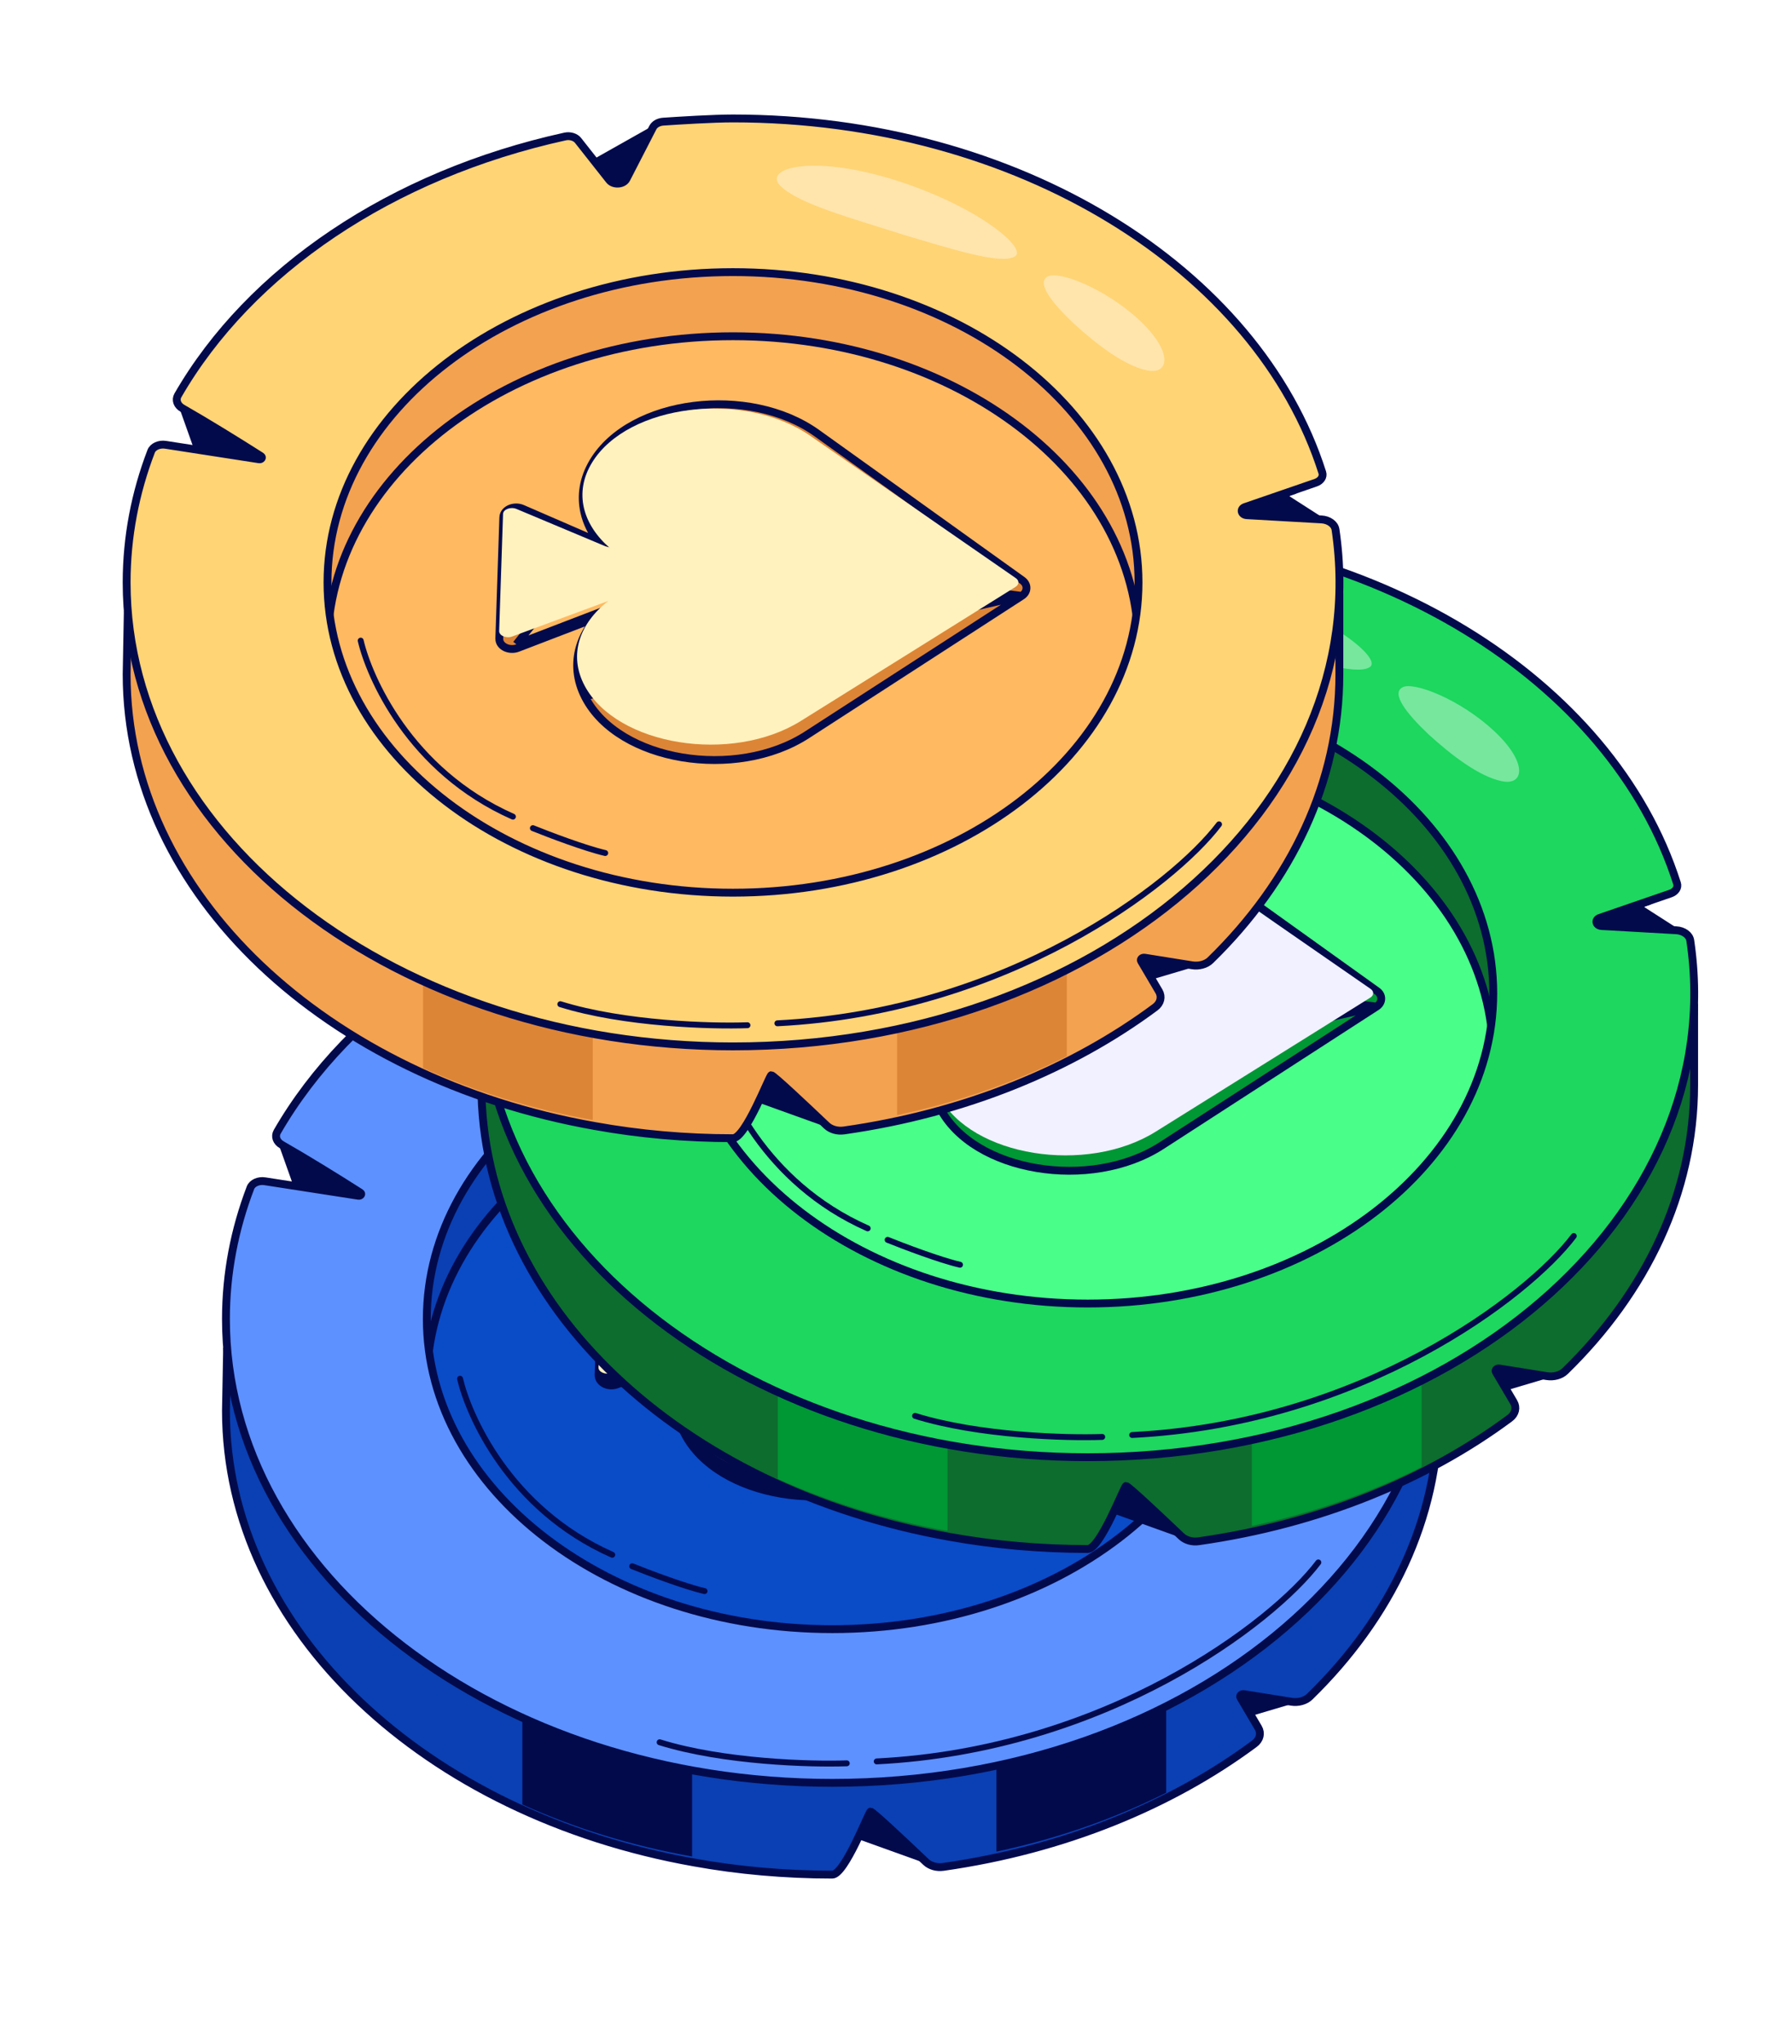<svg width="57" height="65" viewBox="0 0 57 65" fill="none" xmlns="http://www.w3.org/2000/svg">
<path d="M8.821 36.271L9.483 38.133L11.879 38.316L11.589 36.92L8.821 36.271Z" fill="#030A4C"/>
<path d="M24.042 27.357L21.608 28.73L22.743 30.895L24.198 28.563L24.042 27.357Z" fill="#030A4C"/>
<path d="M45.402 39.99L43.742 38.924C43.742 38.924 42.271 39.34 42.245 39.34C42.22 39.34 42.098 40.181 42.098 40.181L45.402 39.99Z" fill="#030A4C"/>
<path d="M41.329 54.117L39.406 54.687L38.914 53.753C38.914 53.753 39.975 53.366 40.026 53.371C40.078 53.376 41.329 54.117 41.329 54.117Z" fill="#030A4C"/>
<path d="M29.67 59.34L26.846 58.325L27.741 57.083L29.794 59.098L29.67 59.34Z" fill="#030A4C"/>
<path d="M26.473 59.616C24.966 59.616 23.493 59.485 22.085 59.231C13.569 57.724 7.187 51.868 7.187 44.863C7.187 44.835 7.224 42.859 7.224 42.859C7.224 42.865 7.224 42.868 7.228 42.875L7.297 43.294C7.572 41.3 8.37 39.424 9.577 37.746L11.685 38.072C11.685 38.072 10.965 37.605 10.093 37.076C13.498 32.893 19.564 30.109 26.473 30.109C34.429 30.109 41.256 33.791 44.207 39.048L42.124 39.766L44.649 39.91C45.128 40.94 45.464 42.02 45.631 43.138C45.648 43.035 45.779 42.231 45.762 42.333L45.762 44.863C45.762 48.295 44.232 51.452 41.659 53.958C41.521 54.092 41.294 54.153 41.077 54.118L39.569 53.877C39.487 53.864 39.421 53.927 39.456 53.985L40.023 54.946C40.124 55.118 40.077 55.323 39.9 55.454C37.269 57.407 33.853 58.825 30.001 59.371C29.795 59.4 29.584 59.339 29.453 59.214C28.75 58.545 27.759 57.612 27.692 57.612C27.635 57.612 26.878 59.616 26.473 59.616Z" fill="#0A40B3" stroke="#030A4C" stroke-width="0.25"/>
<path d="M31.694 58.884L31.694 52.19L37.093 52.19L37.093 57.012C35.452 57.835 33.634 58.474 31.694 58.884Z" fill="#030A4C"/>
<path d="M22.014 59.04C20.086 58.699 18.273 58.135 16.615 57.387L16.615 51.096L22.014 51.096L22.014 59.04Z" fill="#030A4C"/>
<path d="M13.576 43.98C13.576 38.538 19.362 34.113 26.474 34.113C33.586 34.113 39.372 38.538 39.372 43.98C39.372 49.419 33.586 53.845 26.474 53.845C19.362 53.845 13.576 49.419 13.576 43.98Z" fill="#0A4BC8" stroke="#030A4C" stroke-width="0.25"/>
<path d="M45.64 40.263C45.614 40.088 45.425 39.953 45.195 39.94C44.077 39.877 43.067 39.819 42.819 39.805C42.636 39.794 42.592 39.604 42.759 39.546C45.193 38.709 44.73 38.867 45.013 38.77C45.172 38.715 45.26 38.58 45.219 38.45C43.168 31.988 35.552 27.188 26.473 27.188C25.839 27.188 24.74 27.257 24.255 27.29C24.106 27.3 23.979 27.373 23.924 27.48L23.084 29.113C22.992 29.292 22.671 29.313 22.54 29.148L21.546 27.887C21.461 27.779 21.291 27.727 21.133 27.762C15.609 28.975 11.106 32.026 8.818 35.994C8.734 36.141 8.796 36.312 8.964 36.407C9.725 36.841 10.728 37.459 11.463 37.929C11.523 37.967 11.475 38.039 11.399 38.027C8.294 37.547 8.834 37.629 8.423 37.566C8.224 37.535 8.024 37.624 7.967 37.773C7.461 39.096 7.187 40.497 7.187 41.944C7.187 50.087 15.821 56.698 26.473 56.698C38.022 56.698 46.939 49.001 45.64 40.263ZM13.576 41.944C13.576 36.502 19.363 32.075 26.473 32.075C33.586 32.075 39.374 36.502 39.374 41.944C39.374 47.383 33.586 51.81 26.473 51.81C19.363 51.81 13.576 47.383 13.576 41.944Z" fill="#5D91FF" stroke="#030A4C" stroke-width="0.25"/>
<path d="M37.312 33.708C38.036 34.37 38.926 35.054 39.644 35.199C40.359 35.35 40.482 34.612 39.397 33.6C38.31 32.59 36.832 32.022 36.484 32.215C36.119 32.407 36.609 33.042 37.312 33.708Z" fill="white" fill-opacity="0.4"/>
<path d="M31.564 29.128C28.876 28.303 27.381 28.799 28.012 29.36C28.614 29.923 30.282 30.367 31.861 30.876C33.447 31.346 34.987 31.839 35.428 31.582C35.895 31.355 34.264 29.965 31.564 29.128Z" fill="white" fill-opacity="0.4"/>
<path d="M41.934 49.688C40.481 51.61 35.188 55.651 27.887 56.016" stroke="#030A4C" stroke-width="0.188" stroke-linecap="round"/>
<path d="M26.934 56.077C25.797 56.117 23.014 56.04 20.982 55.407" stroke="#030A4C" stroke-width="0.188" stroke-linecap="round"/>
<path d="M14.633 43.846C14.898 44.981 16.173 47.983 19.474 49.444" stroke="#030A4C" stroke-width="0.188" stroke-linecap="round"/>
<path d="M20.109 49.809C20.612 50.012 21.776 50.454 22.411 50.6" stroke="#030A4C" stroke-width="0.188" stroke-linecap="round"/>
<path d="M22.197 40.648L19.774 39.597C19.774 39.597 19.774 39.597 19.774 39.597C19.65 39.543 19.51 39.547 19.398 39.59C19.289 39.631 19.174 39.725 19.169 39.873L19.041 43.726C19.037 43.874 19.145 43.973 19.251 44.019C19.36 44.066 19.499 44.075 19.627 44.026M22.197 40.648L19.584 43.91M22.197 40.648C21.975 40.357 21.82 40.039 21.746 39.706C21.63 39.189 21.71 38.642 22.023 38.115C22.623 37.106 23.876 36.497 25.226 36.326C26.579 36.155 28.062 36.42 29.148 37.198L35.677 41.876C35.76 41.935 35.813 42.024 35.81 42.126C35.807 42.227 35.747 42.314 35.661 42.37M22.197 40.648L35.661 42.37M19.627 44.026L19.584 43.91M19.627 44.026L19.627 44.026L19.584 43.91M19.627 44.026L22.116 43.071M19.584 43.91L22.312 42.863C22.242 42.931 22.177 43 22.116 43.071M22.116 43.071C21.876 43.353 21.7 43.664 21.603 43.994C21.453 44.506 21.497 45.055 21.775 45.594C22.308 46.625 23.518 47.282 24.855 47.505C26.195 47.729 27.693 47.522 28.83 46.787L35.661 42.37M22.116 43.071L22.38 42.97C21.662 43.683 21.412 44.617 21.887 45.535L35.661 42.37" fill="#030A4C" stroke="#030A4C" stroke-width="0.25"/>
<g filter="url(#filter0_i_50_573)">
<path d="M29.062 37.284L35.596 41.807C35.709 41.885 35.705 42.011 35.587 42.084L28.761 46.347C26.554 47.725 22.902 47.134 21.884 45.234C21.355 44.246 21.723 43.239 22.637 42.53L19.58 43.662C19.389 43.732 19.157 43.635 19.162 43.487L19.286 39.766C19.291 39.617 19.529 39.529 19.714 39.607L22.693 40.856C21.827 40.113 21.526 39.093 22.12 38.127C23.263 36.269 26.949 35.822 29.062 37.284Z" fill="#FFF2BE"/>
</g>
<path d="M16.946 25.916L17.608 27.779L20.004 27.962L19.714 26.566L16.946 25.916Z" fill="#030A4C"/>
<path d="M32.167 17L29.733 18.373L30.867 20.538L32.324 18.206L32.167 17Z" fill="#030A4C"/>
<path d="M53.526 29.633L51.867 28.568C51.867 28.568 50.396 28.984 50.37 28.984C50.345 28.984 50.223 29.825 50.223 29.825L53.526 29.633Z" fill="#030A4C"/>
<path d="M49.453 43.76L47.531 44.331L47.038 43.397C47.038 43.397 48.1 43.01 48.151 43.015C48.202 43.02 49.453 43.76 49.453 43.76Z" fill="#030A4C"/>
<path d="M37.795 48.985L34.971 47.971L35.866 46.728L37.919 48.743L37.795 48.985Z" fill="#030A4C"/>
<path d="M34.598 49.261C33.092 49.261 31.618 49.129 30.21 48.876C21.694 47.368 15.312 41.513 15.312 34.507C15.312 34.479 15.349 32.504 15.349 32.504C15.349 32.51 15.349 32.513 15.353 32.519L15.422 32.939C15.697 30.944 16.495 29.069 17.702 27.391L19.81 27.716C19.81 27.716 19.09 27.25 18.218 26.721C21.623 22.537 27.689 19.754 34.598 19.754C42.554 19.754 49.381 23.436 52.332 28.693L50.249 29.41L52.774 29.554C53.253 30.584 53.589 31.664 53.756 32.782C53.773 32.68 53.904 31.875 53.887 31.977L53.887 34.507C53.887 37.94 52.357 41.097 49.784 43.603C49.647 43.736 49.42 43.797 49.202 43.763L47.694 43.522C47.613 43.509 47.546 43.572 47.581 43.63L48.148 44.591C48.249 44.763 48.202 44.967 48.025 45.099C45.394 47.052 41.978 48.47 38.126 49.015C37.92 49.045 37.71 48.984 37.578 48.859C36.875 48.189 35.884 47.257 35.817 47.257C35.76 47.257 35.003 49.261 34.598 49.261Z" fill="#0C6D2E" stroke="#030A4C" stroke-width="0.25"/>
<path d="M39.819 48.527L39.819 41.833L45.218 41.833L45.218 46.654C43.576 47.478 41.759 48.117 39.819 48.527Z" fill="#009735"/>
<path d="M30.139 48.684C28.211 48.342 26.398 47.779 24.74 47.03L24.74 40.74L30.139 40.74L30.139 48.684Z" fill="#009735"/>
<path d="M21.701 33.623C21.701 28.181 27.487 23.756 34.599 23.756C41.711 23.756 47.496 28.181 47.496 33.623C47.496 39.062 41.711 43.488 34.599 43.488C27.487 43.488 21.701 39.062 21.701 33.623Z" fill="#4AFF89" stroke="#030A4C" stroke-width="0.25"/>
<path d="M53.764 29.908C53.738 29.733 53.549 29.597 53.319 29.584C52.201 29.521 51.192 29.463 50.943 29.449C50.76 29.439 50.717 29.248 50.884 29.191C53.318 28.353 52.855 28.512 53.137 28.415C53.297 28.36 53.385 28.225 53.343 28.095C51.292 21.633 43.677 16.832 34.597 16.832C33.963 16.832 32.864 16.901 32.38 16.934C32.23 16.944 32.103 17.018 32.048 17.125L31.209 18.757C31.117 18.937 30.795 18.957 30.665 18.792L29.67 17.531C29.585 17.424 29.415 17.372 29.257 17.406C23.734 18.619 19.23 21.671 16.943 25.639C16.858 25.785 16.921 25.956 17.088 26.052C17.849 26.485 18.852 27.104 19.588 27.573C19.647 27.611 19.599 27.683 19.524 27.672C16.418 27.192 16.958 27.273 16.548 27.21C16.349 27.179 16.149 27.269 16.092 27.418C15.585 28.741 15.312 30.141 15.312 31.589C15.312 39.732 23.945 46.342 34.597 46.342C46.146 46.342 55.063 38.646 53.764 29.908ZM21.701 31.589C21.701 26.147 27.488 21.72 34.597 21.72C41.711 21.72 47.498 26.147 47.498 31.589C47.498 37.027 41.711 41.455 34.597 41.455C27.488 41.455 21.701 37.027 21.701 31.589Z" fill="#1DD75E" stroke="#030A4C" stroke-width="0.25"/>
<path d="M45.436 23.351C46.161 24.013 47.05 24.697 47.769 24.843C48.484 24.993 48.606 24.255 47.521 23.244C46.434 22.233 44.956 21.665 44.609 21.859C44.244 22.051 44.733 22.685 45.436 23.351Z" fill="white" fill-opacity="0.4"/>
<path d="M39.688 18.771C37 17.946 35.506 18.442 36.136 19.003C36.739 19.566 38.407 20.01 39.986 20.519C41.572 20.989 43.112 21.482 43.552 21.226C44.019 20.998 42.388 19.608 39.688 18.771Z" fill="white" fill-opacity="0.4"/>
<path d="M50.059 39.308C48.606 41.231 43.313 45.271 36.012 45.636" stroke="#030A4C" stroke-width="0.188" stroke-linecap="round"/>
<path d="M35.059 45.697C33.922 45.738 31.139 45.661 29.107 45.028" stroke="#030A4C" stroke-width="0.188" stroke-linecap="round"/>
<path d="M22.758 33.466C23.022 34.602 24.297 37.604 27.599 39.064" stroke="#030A4C" stroke-width="0.188" stroke-linecap="round"/>
<path d="M28.234 39.43C28.737 39.633 29.901 40.075 30.536 40.221" stroke="#030A4C" stroke-width="0.188" stroke-linecap="round"/>
<path d="M30.321 30.29L27.899 29.239C27.899 29.239 27.899 29.239 27.899 29.239C27.774 29.185 27.634 29.189 27.522 29.231C27.414 29.273 27.298 29.367 27.294 29.515L27.166 33.368C27.161 33.516 27.27 33.615 27.375 33.661C27.484 33.708 27.624 33.717 27.752 33.668M30.321 30.29L27.708 33.552M30.321 30.29C30.1 29.999 29.945 29.681 29.87 29.348C29.754 28.831 29.834 28.284 30.148 27.757C30.748 26.748 32 26.139 33.35 25.968C34.703 25.797 36.186 26.062 37.272 26.84L43.802 31.518C43.884 31.577 43.938 31.666 43.934 31.768C43.931 31.869 43.872 31.956 43.785 32.012M30.321 30.29L43.785 32.012M27.752 33.668L27.708 33.552M27.752 33.668L27.752 33.668L27.708 33.552M27.752 33.668L30.241 32.713M27.708 33.552L30.436 32.505C30.367 32.572 30.302 32.642 30.241 32.713M30.241 32.713C30 32.995 29.824 33.306 29.728 33.636C29.578 34.148 29.621 34.697 29.899 35.236C30.432 36.267 31.642 36.924 32.979 37.147C34.319 37.371 35.818 37.164 36.954 36.429L43.785 32.012M30.241 32.713L30.504 32.612C29.786 33.325 29.537 34.259 30.011 35.178L43.785 32.012" fill="#009735" stroke="#030A4C" stroke-width="0.25"/>
<g filter="url(#filter1_i_50_573)">
<path d="M37.187 26.926L43.721 31.449C43.834 31.527 43.83 31.653 43.712 31.726L36.886 35.989C34.679 37.367 31.027 36.776 30.009 34.876C29.48 33.888 29.848 32.881 30.762 32.172L27.704 33.304C27.514 33.374 27.282 33.277 27.287 33.129L27.411 29.408C27.416 29.259 27.653 29.171 27.839 29.249L30.817 30.498C29.952 29.755 29.651 28.735 30.245 27.769C31.387 25.911 35.074 25.464 37.187 26.926Z" fill="#F1F1FF"/>
</g>
<path d="M5.662 12.851L6.324 14.714L8.72 14.896L8.43 13.5L5.662 12.851Z" fill="#030A4C"/>
<path d="M20.882 3.934L18.449 5.306L19.583 7.472L21.039 5.14L20.882 3.934Z" fill="#030A4C"/>
<path d="M42.242 16.569L40.583 15.504C40.583 15.504 39.112 15.919 39.086 15.919C39.06 15.919 38.939 16.761 38.939 16.761L42.242 16.569Z" fill="#030A4C"/>
<path d="M38.169 30.695L36.247 31.265L35.754 30.331C35.754 30.331 36.816 29.945 36.867 29.95C36.918 29.954 38.169 30.695 38.169 30.695Z" fill="#030A4C"/>
<path d="M26.51 35.921L23.686 34.906L24.582 33.664L26.635 35.679L26.51 35.921Z" fill="#030A4C"/>
<path d="M23.314 36.197C21.807 36.197 20.334 36.065 18.926 35.811C10.41 34.304 4.028 28.448 4.028 21.443C4.028 21.415 4.065 19.439 4.065 19.439C4.065 19.445 4.065 19.448 4.069 19.455L4.138 19.874C4.413 17.88 5.211 16.004 6.418 14.326L8.526 14.652C8.526 14.652 7.806 14.185 6.934 13.656C10.339 9.473 16.405 6.689 23.314 6.689C31.27 6.689 38.097 10.372 41.048 15.629L38.965 16.346L41.49 16.49C41.969 17.52 42.304 18.6 42.472 19.718C42.489 19.616 42.62 18.811 42.603 18.913L42.603 21.443C42.603 24.875 41.073 28.032 38.5 30.538C38.362 30.672 38.136 30.733 37.918 30.698L36.41 30.457C36.328 30.444 36.262 30.507 36.297 30.565L36.864 31.526C36.965 31.699 36.918 31.903 36.741 32.034C34.11 33.988 30.694 35.406 26.842 35.951C26.636 35.98 26.425 35.919 26.294 35.794C25.59 35.125 24.6 34.193 24.533 34.193C24.476 34.193 23.719 36.197 23.314 36.197Z" fill="#F3A250" stroke="#030A4C" stroke-width="0.25"/>
<path d="M28.535 35.463L28.535 28.769L33.934 28.769L33.934 33.591C32.292 34.414 30.475 35.053 28.535 35.463Z" fill="#DD8536"/>
<path d="M18.854 35.618C16.926 35.277 15.113 34.713 13.456 33.965L13.456 27.675L18.854 27.675L18.854 35.618Z" fill="#DD8536"/>
<path d="M10.417 20.559C10.417 15.118 16.203 10.693 23.315 10.693C30.426 10.693 36.212 15.118 36.212 20.559C36.212 25.999 30.426 30.425 23.315 30.425C16.203 30.425 10.417 25.999 10.417 20.559Z" fill="#FFB961" stroke="#030A4C" stroke-width="0.25"/>
<path d="M42.48 16.842C42.454 16.667 42.265 16.532 42.036 16.519C40.918 16.456 39.908 16.398 39.659 16.384C39.477 16.373 39.433 16.183 39.6 16.125C42.034 15.288 41.571 15.447 41.854 15.349C42.013 15.294 42.101 15.159 42.06 15.03C40.008 8.568 32.393 3.767 23.314 3.767C22.68 3.767 21.581 3.836 21.096 3.869C20.947 3.879 20.819 3.953 20.765 4.059L19.925 5.692C19.833 5.871 19.511 5.892 19.381 5.727L18.387 4.466C18.302 4.358 18.131 4.306 17.974 4.341C12.45 5.554 7.947 8.606 5.659 12.573C5.575 12.72 5.637 12.891 5.805 12.986C6.565 13.42 7.569 14.039 8.304 14.508C8.363 14.546 8.316 14.618 8.24 14.606C5.134 14.126 5.675 14.208 5.264 14.145C5.065 14.114 4.865 14.203 4.808 14.352C4.301 15.675 4.028 17.076 4.028 18.523C4.028 26.666 12.662 33.277 23.314 33.277C34.862 33.277 43.779 25.58 42.48 16.842ZM10.417 18.523C10.417 13.082 16.204 8.654 23.314 8.654C30.427 8.654 36.214 13.082 36.214 18.523C36.214 23.962 30.427 28.389 23.314 28.389C16.204 28.389 10.417 23.962 10.417 18.523Z" fill="#FFD475" stroke="#030A4C" stroke-width="0.25"/>
<path d="M34.152 10.286C34.877 10.948 35.767 11.633 36.485 11.778C37.2 11.929 37.322 11.191 36.237 10.179C35.15 9.169 33.672 8.6 33.325 8.794C32.96 8.986 33.449 9.621 34.152 10.286Z" fill="white" fill-opacity="0.4"/>
<path d="M28.404 5.707C25.716 4.882 24.222 5.378 24.852 5.939C25.455 6.502 27.123 6.946 28.702 7.455C30.288 7.925 31.828 8.418 32.268 8.162C32.735 7.934 31.104 6.544 28.404 5.707Z" fill="white" fill-opacity="0.4"/>
<path d="M38.775 26.215C37.322 28.137 32.029 32.178 24.727 32.543" stroke="#030A4C" stroke-width="0.188" stroke-linecap="round"/>
<path d="M23.775 32.604C22.637 32.645 19.854 32.568 17.823 31.935" stroke="#030A4C" stroke-width="0.188" stroke-linecap="round"/>
<path d="M11.473 20.373C11.738 21.509 13.013 24.511 16.315 25.971" stroke="#030A4C" stroke-width="0.188" stroke-linecap="round"/>
<path d="M16.95 26.337C17.452 26.54 18.616 26.982 19.251 27.128" stroke="#030A4C" stroke-width="0.188" stroke-linecap="round"/>
<path d="M19.037 17.228L16.614 16.177C16.614 16.177 16.614 16.177 16.614 16.177C16.49 16.123 16.35 16.127 16.238 16.17C16.13 16.211 16.014 16.306 16.009 16.454L15.882 20.307C15.877 20.455 15.985 20.553 16.091 20.599C16.2 20.646 16.339 20.656 16.468 20.607M19.037 17.228L16.424 20.49M19.037 17.228C18.816 16.937 18.66 16.62 18.586 16.286C18.47 15.769 18.55 15.222 18.863 14.695C19.463 13.687 20.716 13.077 22.066 12.906C23.419 12.735 24.902 13 25.988 13.778L32.517 18.456C32.6 18.516 32.654 18.605 32.65 18.706C32.647 18.808 32.587 18.894 32.501 18.95M19.037 17.228L32.501 18.95M16.468 20.607L16.424 20.49M16.468 20.607L16.468 20.607L16.424 20.49M16.468 20.607L18.957 19.652M16.424 20.49L19.152 19.443C19.083 19.511 19.018 19.58 18.957 19.652M18.957 19.652C18.716 19.933 18.54 20.244 18.443 20.574C18.293 21.086 18.337 21.636 18.615 22.174C19.148 23.205 20.358 23.863 21.695 24.086C23.035 24.309 24.534 24.103 25.67 23.368L32.501 18.95M18.957 19.652L19.22 19.55C18.502 20.263 18.253 21.198 18.727 22.116L32.501 18.95" fill="#DD8536" stroke="#030A4C" stroke-width="0.25"/>
<g filter="url(#filter2_i_50_573)">
<path d="M25.902 13.863L32.436 18.386C32.549 18.464 32.545 18.59 32.427 18.664L25.601 22.926C23.394 24.304 19.742 23.713 18.724 21.813C18.195 20.825 18.563 19.818 19.477 19.11L16.419 20.241C16.229 20.312 15.997 20.214 16.002 20.066L16.126 16.345C16.131 16.197 16.369 16.109 16.554 16.186L19.533 17.436C18.667 16.693 18.366 15.672 18.96 14.706C20.102 12.849 23.789 12.401 25.902 13.863Z" fill="#FFF2BE"/>
</g>
<defs>
<filter id="filter0_i_50_573" x="19.162" y="36.414" width="16.516" height="10.687" filterUnits="userSpaceOnUse" color-interpolation-filters="sRGB">
<feFlood flood-opacity="0" result="BackgroundImageFix"/>
<feBlend mode="normal" in="SourceGraphic" in2="BackgroundImageFix" result="shape"/>
<feColorMatrix in="SourceAlpha" type="matrix" values="0 0 0 0 0 0 0 0 0 0 0 0 0 0 0 0 0 0 127 0" result="hardAlpha"/>
<feOffset dx="-0.125"/>
<feComposite in2="hardAlpha" operator="arithmetic" k2="-1" k3="1"/>
<feColorMatrix type="matrix" values="0 0 0 0 0.953 0 0 0 0 0.635 0 0 0 0 0.314 0 0 0 1 0"/>
<feBlend mode="normal" in2="shape" result="effect1_innerShadow_50_573"/>
</filter>
<filter id="filter1_i_50_573" x="27.287" y="26.056" width="16.516" height="10.687" filterUnits="userSpaceOnUse" color-interpolation-filters="sRGB">
<feFlood flood-opacity="0" result="BackgroundImageFix"/>
<feBlend mode="normal" in="SourceGraphic" in2="BackgroundImageFix" result="shape"/>
<feColorMatrix in="SourceAlpha" type="matrix" values="0 0 0 0 0 0 0 0 0 0 0 0 0 0 0 0 0 0 127 0" result="hardAlpha"/>
<feOffset dx="-0.125"/>
<feComposite in2="hardAlpha" operator="arithmetic" k2="-1" k3="1"/>
<feColorMatrix type="matrix" values="0 0 0 0 0.953 0 0 0 0 0.635 0 0 0 0 0.314 0 0 0 1 0"/>
<feBlend mode="normal" in2="shape" result="effect1_innerShadow_50_573"/>
</filter>
<filter id="filter2_i_50_573" x="16.002" y="12.993" width="16.516" height="10.687" filterUnits="userSpaceOnUse" color-interpolation-filters="sRGB">
<feFlood flood-opacity="0" result="BackgroundImageFix"/>
<feBlend mode="normal" in="SourceGraphic" in2="BackgroundImageFix" result="shape"/>
<feColorMatrix in="SourceAlpha" type="matrix" values="0 0 0 0 0 0 0 0 0 0 0 0 0 0 0 0 0 0 127 0" result="hardAlpha"/>
<feOffset dx="-0.125"/>
<feComposite in2="hardAlpha" operator="arithmetic" k2="-1" k3="1"/>
<feColorMatrix type="matrix" values="0 0 0 0 0.953 0 0 0 0 0.635 0 0 0 0 0.314 0 0 0 1 0"/>
<feBlend mode="normal" in2="shape" result="effect1_innerShadow_50_573"/>
</filter>
</defs>
</svg>
